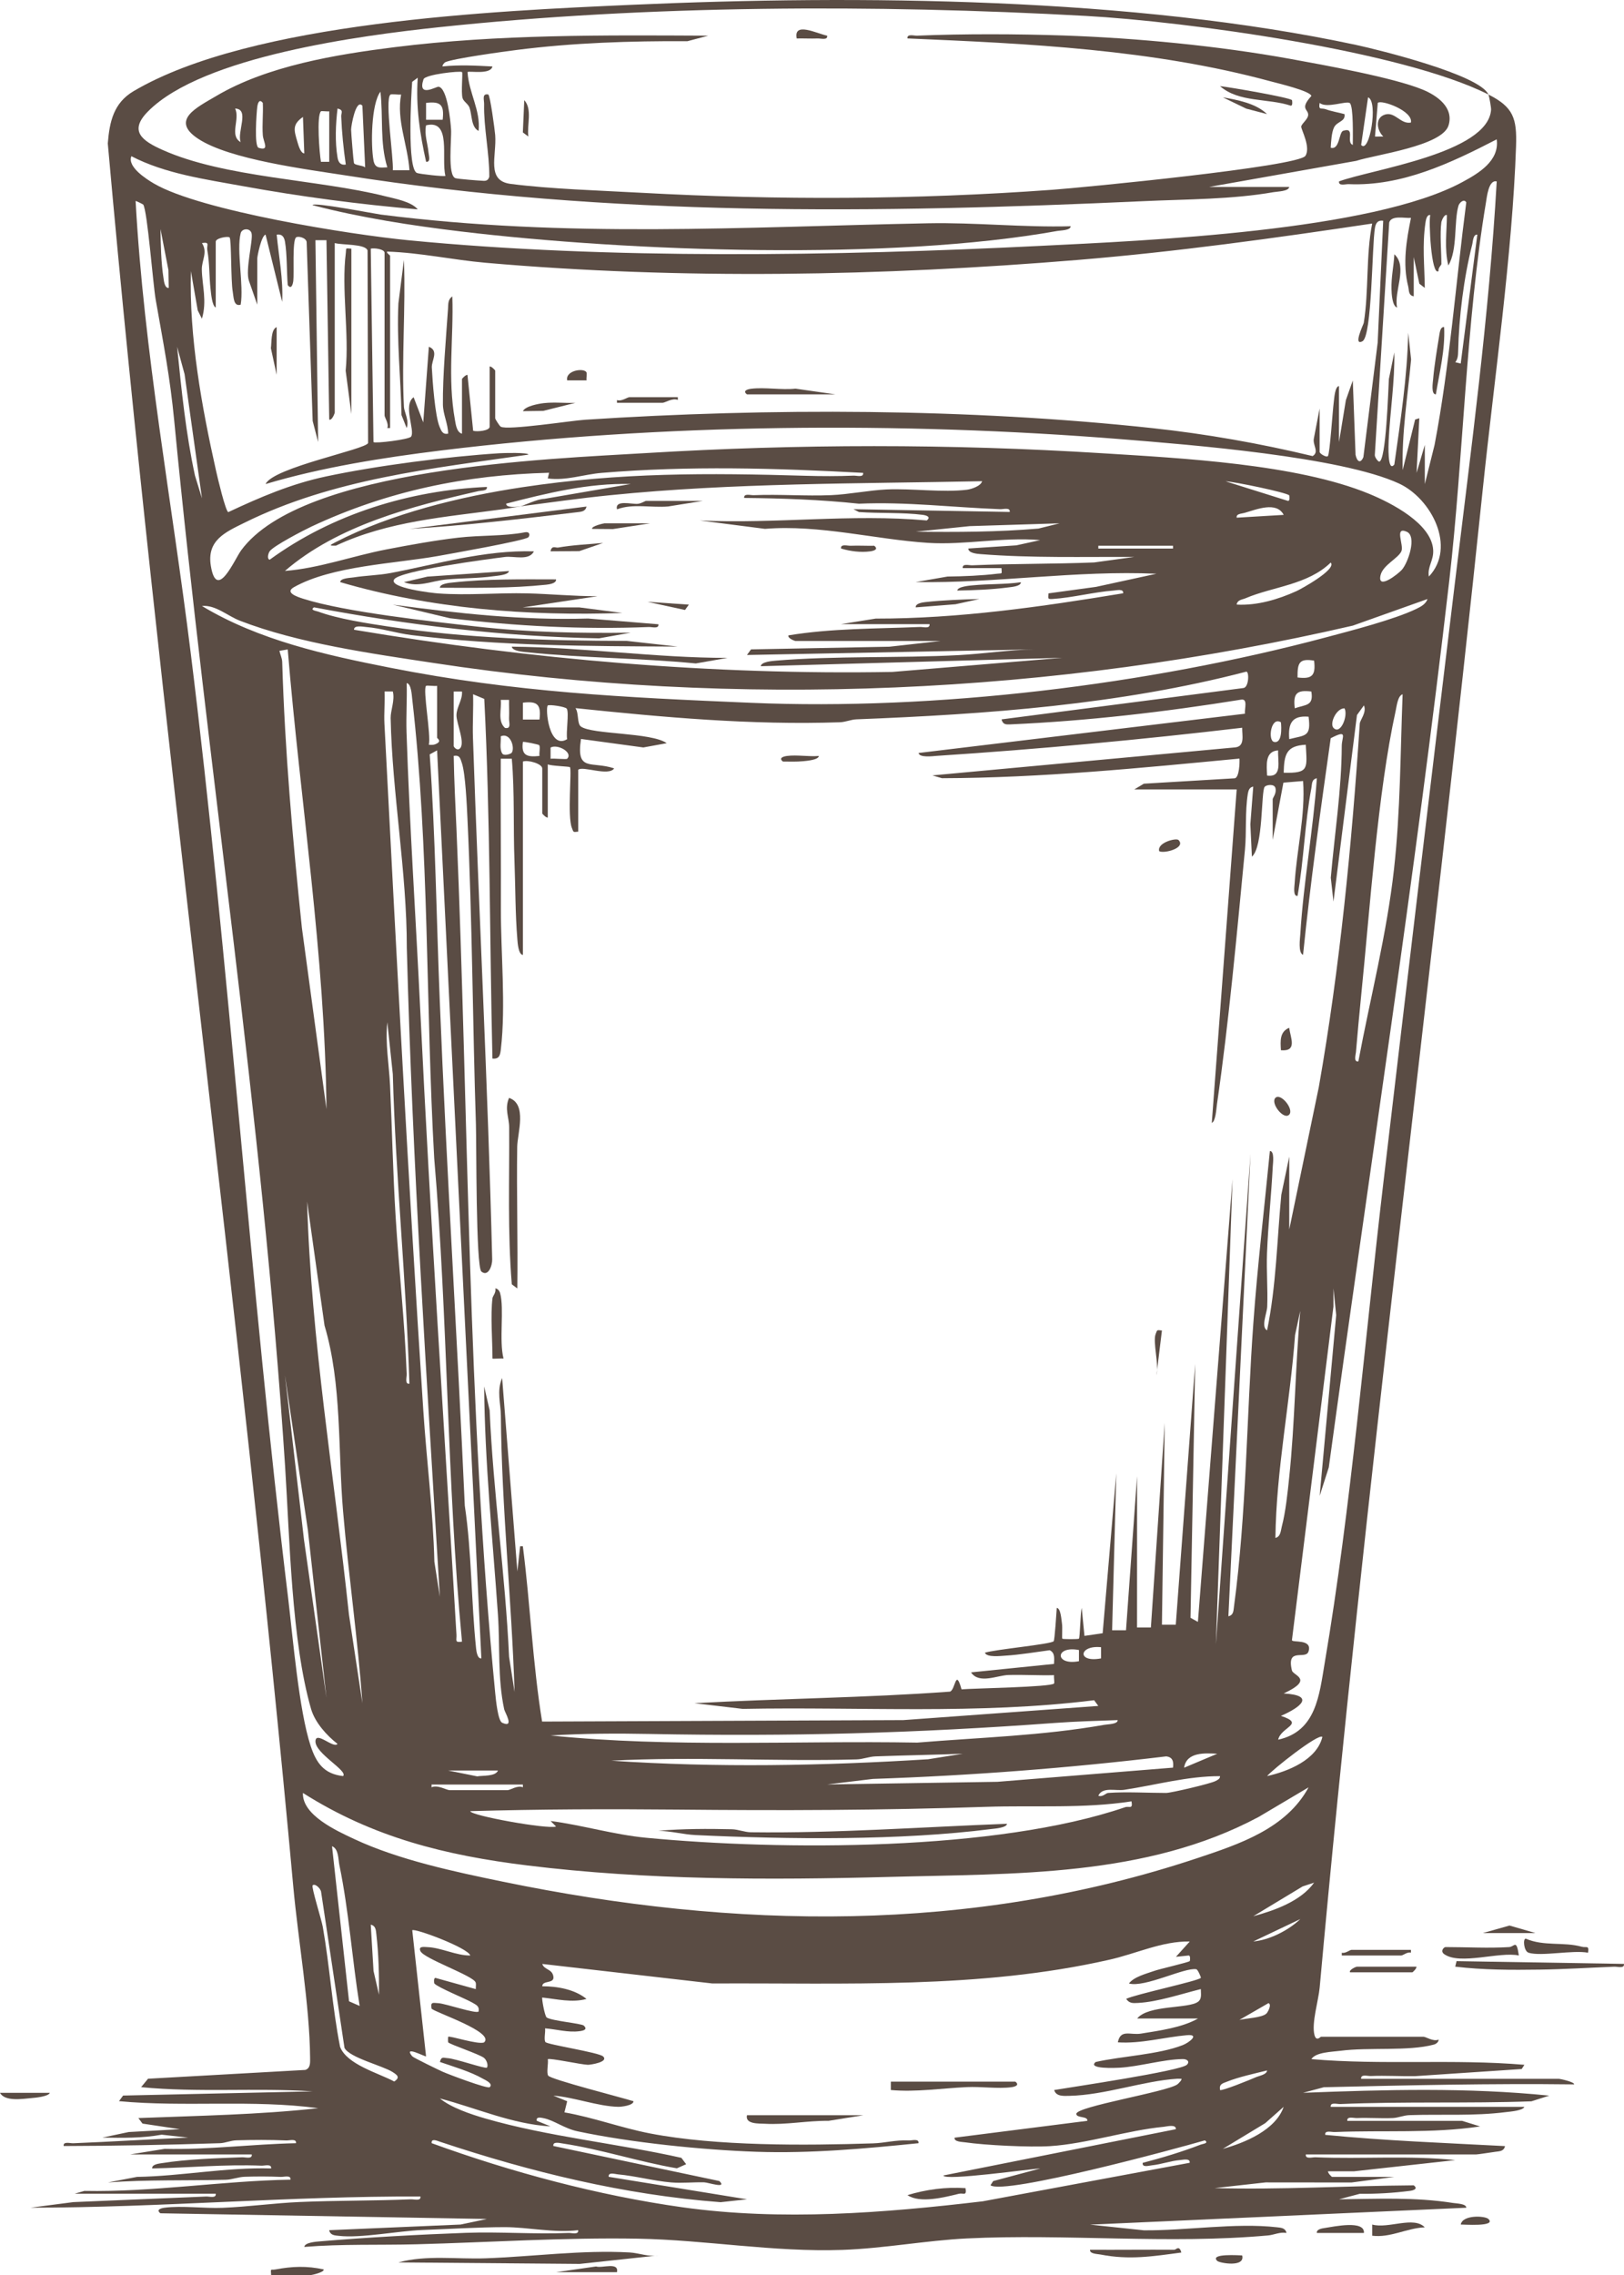 <svg width="40" height="56" viewBox="0 0 40 56" fill="none" xmlns="http://www.w3.org/2000/svg">
<g clip-path="url(#clip0_972_101405)">
<path d="M36.66 2.326C34.523 1.249 29.207 0.528 26.748 0.392C21.568 0.106 15.96 0.122 10.8 0.671C8.923 0.871 4.997 1.379 3.646 2.742C3.162 3.23 3.509 3.469 4.003 3.69C5.541 4.378 7.824 4.413 9.486 4.83C9.731 4.891 10.133 4.963 10.289 5.154C8.85 5.03 7.406 4.841 5.983 4.582C5.065 4.414 4.068 4.278 3.236 3.845C3.131 4.103 3.591 4.401 3.795 4.52C4.946 5.191 8.644 5.776 10.052 5.913C14.988 6.393 20.621 6.301 25.591 6.054C28.239 5.923 33.798 5.689 36.026 4.478C36.423 4.263 36.936 3.958 36.865 3.43C35.732 4.014 34.53 4.589 33.218 4.533C33.136 4.53 32.965 4.586 32.981 4.465C33.774 4.171 36.652 3.774 36.726 2.701C36.729 2.646 36.681 2.373 36.66 2.326C37.277 2.637 37.364 2.912 37.341 3.601C37.251 6.246 36.803 9.343 36.524 12.018C35.242 24.334 33.621 36.586 32.504 48.927C32.474 49.248 32.3 49.805 32.376 50.092C32.422 50.264 32.523 50.135 32.538 50.135H35.06C35.121 50.135 35.306 50.264 35.434 50.205C35.434 50.267 35.373 50.312 35.318 50.328C34.688 50.498 33.717 50.389 33.016 50.481C32.809 50.508 32.408 50.513 32.3 50.686C34.044 50.837 35.802 50.678 37.547 50.826L37.48 50.93L34.858 51.105C34.494 51.111 34.127 51.087 33.764 51.102C33.68 51.105 33.511 51.049 33.526 51.171H38.399C38.418 51.171 38.777 51.244 38.773 51.308C36.713 51.283 34.66 51.33 32.607 51.378L32.095 51.515C34.113 51.438 36.142 51.38 38.159 51.585L37.719 51.725C36.155 51.781 34.576 51.725 33.014 51.792C32.93 51.795 32.761 51.739 32.776 51.861H37.546C37.51 51.955 37.194 51.978 37.095 51.99C36.286 52.092 35.52 52.038 34.715 52.065C34.57 52.07 34.441 52.13 34.309 52.136C34.014 52.15 33.717 52.124 33.423 52.137C33.339 52.14 33.17 52.084 33.185 52.206H36.013L36.456 52.343C35.27 52.52 34.071 52.432 32.878 52.481C32.795 52.485 32.624 52.429 32.641 52.55C34.112 52.695 35.593 52.749 37.069 52.827C37.042 52.956 36.935 52.953 36.833 52.967C36.73 52.98 36.401 53.033 36.354 53.033H32.163C32.148 53.155 32.317 53.099 32.401 53.102C33.547 53.151 34.699 53.052 35.843 53.172L33.355 53.447L32.709 53.448C32.704 53.492 32.799 53.585 32.811 53.585H34.344L33.287 53.723L31.173 53.721L29.916 53.861C31.556 53.905 33.186 53.804 34.821 53.793C34.936 53.881 34.813 53.919 34.72 53.93C34.316 53.981 33.901 54.006 33.493 54.001L32.981 54.137C33.922 54.126 34.855 54.079 35.789 54.227C35.87 54.24 36.119 54.244 36.115 54.344L26.849 54.76L28.174 54.9C29.214 54.91 30.425 54.709 31.45 54.825C31.552 54.837 31.661 54.84 31.686 54.965C31.528 54.935 31.379 55.013 31.234 55.026C28.797 55.247 26.254 54.981 23.812 55.1C22.819 55.149 21.761 55.347 20.751 55.382C19.05 55.441 17.38 55.136 15.709 55.106C13.884 55.074 12.072 55.196 10.257 55.244C9.335 55.268 8.416 55.233 7.495 55.309C7.506 55.199 7.787 55.18 7.87 55.173C9.018 55.075 10.329 55.004 11.478 54.962C12.317 54.932 13.164 55 14.003 54.965C14.086 54.962 14.257 55.017 14.24 54.897C13.644 54.969 13.007 54.822 12.434 54.822C11.807 54.822 11.035 54.869 10.388 54.893C9.813 54.916 8.875 55.099 8.344 55.036C8.242 55.025 8.134 55.022 8.108 54.897L11.344 54.758L11.992 54.621L3.951 54.481C3.841 54.397 3.953 54.357 4.052 54.344C4.481 54.288 5.036 54.365 5.487 54.346C6.114 54.321 6.763 54.229 7.39 54.203C8.297 54.164 9.211 54.175 10.119 54.137C10.202 54.133 10.373 54.188 10.356 54.068C7.152 54.054 3.958 54.342 0.749 54.343L1.806 54.206L5.076 54.068C5.16 54.064 5.329 54.12 5.314 53.999H1.84L2.078 53.93C3.775 53.963 5.461 53.682 7.155 53.653C7.17 53.533 7 53.588 6.918 53.585C6.631 53.573 6.315 53.572 6.028 53.582C5.867 53.587 5.718 53.652 5.557 53.656C4.587 53.681 3.622 53.649 2.658 53.722L3.374 53.585C4.476 53.567 5.569 53.345 6.678 53.377C6.693 53.257 6.523 53.312 6.441 53.309C5.538 53.272 4.648 53.36 3.748 53.377C3.738 53.273 3.922 53.257 3.992 53.246C4.614 53.147 5.331 53.126 5.963 53.102C6.047 53.098 6.216 53.154 6.201 53.033H3.203L4.055 52.895C5.138 52.92 6.208 52.778 7.29 52.756C7.306 52.636 7.136 52.691 7.053 52.688C6.659 52.671 6.219 52.673 5.823 52.685C5.678 52.689 5.547 52.752 5.417 52.756C4.132 52.797 2.854 52.822 1.568 52.825C1.552 52.705 1.723 52.76 1.806 52.757C2.749 52.719 3.691 52.659 4.634 52.618L3.983 52.546C3.5 52.634 3.012 52.626 2.522 52.618L3.169 52.481L4.429 52.411L3.51 52.273L3.408 52.137C4.884 52.079 6.369 52.056 7.837 51.894C6.216 51.676 4.561 51.874 2.931 51.721L3.032 51.583L7.701 51.48C6.296 51.387 4.879 51.514 3.476 51.376L3.646 51.169L7.52 50.952C7.651 50.91 7.639 50.768 7.638 50.652C7.627 49.354 7.345 47.768 7.224 46.443C5.919 32.12 3.931 17.863 2.655 3.531C2.698 2.993 2.799 2.534 3.29 2.244C6.189 0.533 12.199 0.268 15.57 0.118C21.157 -0.13 27.924 -0.067 33.402 1.106C33.965 1.227 36.449 1.841 36.66 2.326ZM36.864 4.466C36.664 4.415 36.621 4.858 36.599 4.99C36.108 7.908 36.043 11.289 35.697 14.287C34.856 21.577 33.721 28.853 32.729 36.119L32.504 36.821L32.911 32.371L32.844 31.716L32.843 32.163L31.821 40.373C31.826 40.442 32.33 40.332 32.23 40.65C32.161 40.871 31.678 40.53 31.821 41.12C31.852 41.247 32.378 41.332 31.618 41.685C32.402 41.73 32.044 42.023 31.55 42.237C32.162 42.439 31.55 42.507 31.482 42.823C32.42 42.617 32.493 41.73 32.631 40.917C33.277 37.109 33.616 32.989 34.071 29.129C34.651 24.202 35.238 19.276 35.834 14.356C36.232 11.067 36.677 7.776 36.865 4.466L36.864 4.466ZM3.526 5.035C3.52 5.027 3.346 4.94 3.34 4.948C3.545 8.666 4.234 12.339 4.692 16.03C5.654 23.776 6.152 31.583 7.096 39.33C7.215 40.315 7.362 42.101 7.651 42.976C7.791 43.4 7.982 43.667 8.45 43.719C8.582 43.589 7.752 43.16 7.77 42.856C7.785 42.604 8.221 43.053 8.313 42.926C8.049 42.722 7.759 42.401 7.662 42.068C7.18 40.404 7.135 37.847 7.022 36.093C6.46 27.428 5.119 18.974 4.292 10.364C4.189 9.286 4.023 8.446 3.835 7.378C3.768 6.997 3.631 5.187 3.527 5.034L3.526 5.035ZM35.502 5.465C35.462 5.754 35.502 6.189 35.502 6.5C35.502 6.524 35.413 6.602 35.433 6.673C35.25 6.813 35.185 5.403 35.229 5.294C35.141 5.275 35.119 5.422 35.11 5.482C35.028 6.037 35.087 6.53 35.093 7.087L34.959 6.983L34.821 6.328V7.294C34.683 7.268 34.709 7.148 34.685 7.052C34.543 6.495 34.641 5.914 34.753 5.363C34.596 5.376 34.277 5.292 34.217 5.475L33.863 11.191C33.851 11.248 33.942 11.363 33.969 11.363C34.141 11.363 34.194 9.576 34.209 9.329L34.343 8.674C34.356 9.398 34.238 10.123 34.204 10.844C34.201 10.915 34.167 11.652 34.343 11.434C34.494 10.359 34.662 9.28 34.685 8.191L34.756 8.849C34.672 9.755 34.523 10.659 34.549 11.571L34.855 10.328L34.958 10.295L34.891 11.64L35.094 10.951V11.916L35.334 10.952C35.71 8.979 35.855 6.972 36.115 4.982C36.059 4.881 35.946 4.989 35.923 5.064C35.807 5.454 35.905 6.149 35.673 6.535C35.573 6.122 35.635 5.713 35.638 5.294C35.569 5.269 35.507 5.438 35.502 5.466L35.502 5.465ZM9.608 6.293V10.536H9.54C9.583 10.428 9.472 10.277 9.472 10.226V6.224C9.472 6.134 9.22 6.098 9.132 6.121L9.199 10.882C9.239 10.922 10.075 10.819 10.125 10.748C10.231 10.6 9.916 9.974 10.188 9.778L10.425 10.398L10.563 8.536C10.817 8.635 10.627 8.873 10.636 9.047C10.653 9.377 10.714 10.237 10.828 10.508C10.872 10.613 10.904 10.7 11.038 10.675C11.035 10.431 10.913 10.201 10.909 9.958C10.901 9.274 10.986 8.313 11.035 7.602C11.043 7.484 11.028 7.374 11.141 7.296C11.176 8.317 11.019 9.303 11.205 10.335C11.226 10.45 11.246 10.639 11.379 10.676V9.331C11.379 9.319 11.471 9.222 11.514 9.227L11.654 10.604C11.751 10.633 12.06 10.604 12.06 10.504V9.02C12.105 9.015 12.197 9.112 12.197 9.124V10.297C12.197 10.316 12.302 10.484 12.333 10.503C12.492 10.6 14.077 10.353 14.412 10.332C18.943 10.037 23.861 10.051 28.38 10.538C29.707 10.681 31.034 10.915 32.331 11.227C32.504 11.12 32.321 10.955 32.363 10.783L32.503 10.055V11.124C32.503 11.166 32.669 11.268 32.707 11.227C32.754 11.178 32.825 10.08 32.852 9.891C32.864 9.803 32.879 9.514 32.98 9.503V10.883L33.15 9.848L33.32 9.366L33.388 11.195C33.422 11.363 33.511 11.421 33.581 11.251L33.933 8.434L34.069 5.434C33.937 5.414 33.888 5.487 33.866 5.607C33.79 6.034 33.798 8.272 33.558 8.4C33.318 8.528 33.584 7.983 33.59 7.949C33.717 7.167 33.641 6.289 33.797 5.503C31.39 5.863 28.968 6.199 26.539 6.399C21.715 6.796 16.783 6.89 11.958 6.468C11.151 6.397 10.347 6.219 9.538 6.193C9.504 6.218 9.604 6.277 9.607 6.296L9.608 6.293ZM4.156 7.087L4.148 6.647L3.953 5.638C3.958 6.019 3.968 6.466 4.026 6.84C4.037 6.911 4.054 7.098 4.156 7.087ZM5.928 5.741C5.82 6.159 6.009 7.028 5.928 7.5C5.746 7.555 5.755 7.3 5.733 7.182C5.684 6.92 5.703 5.891 5.655 5.845C5.615 5.807 5.314 5.861 5.314 5.948V7.569C5.222 7.534 5.197 7.209 5.186 7.113C5.151 6.797 5.164 6.482 5.106 6.157C5.085 6.034 5.181 5.95 4.974 5.983C5.123 6.212 4.967 6.406 4.971 6.635C4.977 7.019 5.104 7.416 4.973 7.845L4.87 7.64L4.702 6.673C4.657 8.305 4.967 10.005 5.323 11.596C5.359 11.756 5.557 12.592 5.623 12.606C6.413 12.236 7.168 11.912 8.026 11.729C9.279 11.462 11.02 11.238 12.3 11.157C12.394 11.151 13.015 11.133 13.015 11.191C10.637 11.532 8.201 11.788 6.018 12.869C5.543 13.103 5.088 13.302 5.194 13.934C5.34 14.809 5.775 13.772 5.939 13.548C7.439 11.502 13.531 11.297 15.908 11.153C19.67 10.926 23.391 10.922 27.153 11.157C29.101 11.279 31.944 11.421 33.728 12.158C34.275 12.384 35.263 12.889 35.3 13.539C35.315 13.8 35.152 13.95 35.194 14.192C35.879 13.465 35.252 12.269 34.458 11.902C33.024 11.24 29.304 10.947 27.63 10.812C22.19 10.375 16.291 10.422 10.868 11.088C9.431 11.265 7.925 11.502 6.542 11.915C6.723 11.508 9.029 11.06 9.066 10.904L9.053 6.165C8.999 5.999 8.432 6.036 8.245 5.983V10.157C8.245 10.168 8.178 10.358 8.109 10.328L8.041 5.913H7.769L7.836 10.88L7.701 10.362L7.553 5.959C7.542 5.852 7.342 5.803 7.292 5.844C7.195 5.924 7.247 6.735 7.224 6.915C7.211 7.01 7.173 7.132 7.087 7.017C7.061 6.695 7.072 6.257 7.019 5.948C6.998 5.83 6.945 5.755 6.815 5.776C6.868 6.326 6.979 6.875 6.95 7.431L6.541 5.776C6.439 5.796 6.337 6.302 6.337 6.361V7.5L6.132 6.914C6.037 6.646 6.236 5.917 6.197 5.747C6.166 5.607 5.96 5.616 5.928 5.741L5.928 5.741ZM35.978 8.95L36.387 5.776C36.279 5.767 36.281 5.948 36.26 6.026C36.054 6.833 35.933 7.813 35.915 8.643C35.913 8.74 35.909 8.837 35.844 8.916L35.979 8.949L35.978 8.95ZM4.974 12.261L4.546 9.21L4.362 8.536C4.47 9.599 4.576 10.666 4.803 11.71L4.973 12.261H4.974ZM12.811 12.468C12.732 12.478 12.511 12.517 12.368 12.537C10.977 12.727 9.563 12.827 8.275 13.431C8.098 13.436 8.115 13.423 8.261 13.348C9.637 12.639 11.328 12.225 12.854 11.995C15.28 11.629 17.428 11.64 19.86 11.712C20.233 11.723 20.65 11.724 21.022 11.708C21.105 11.705 21.276 11.76 21.259 11.64C19.095 11.523 16.984 11.461 14.821 11.64C14.381 11.676 13.943 11.838 13.492 11.777L13.525 11.637C11.463 11.69 9.544 12.086 7.675 12.96C7.483 13.05 6.734 13.438 6.642 13.57C6.608 13.62 6.568 13.756 6.642 13.778C8.186 12.653 10.091 12.069 11.992 11.986C12.009 12.088 11.864 12.072 11.789 12.088C10.144 12.461 8.314 12.935 7.018 14.054C7.865 13.988 8.685 13.684 9.525 13.523C10.085 13.415 10.721 13.3 11.285 13.235C11.848 13.17 12.398 13.203 12.928 13.103C13.063 13.078 13.05 13.188 13.014 13.225C12.933 13.307 11.067 13.636 10.778 13.688C9.718 13.876 8.178 13.927 7.241 14.453C7.007 14.584 7.31 14.688 7.467 14.738C8.502 15.067 10.621 15.297 11.762 15.425C13.015 15.566 14.274 15.59 15.535 15.573L14.755 15.713C12.395 15.671 10.049 15.387 7.734 14.95C7.626 15.02 7.786 15.036 7.835 15.054C8.321 15.234 9.057 15.346 9.582 15.425C11.516 15.714 13.479 15.773 15.436 15.776L16.693 15.916C14.505 15.905 12.299 15.903 10.127 15.632C9.769 15.587 9.379 15.463 9.026 15.435C8.95 15.429 8.709 15.379 8.721 15.502C13.096 16.233 17.531 16.618 21.978 16.54L26.165 16.192L18.738 16.399C18.749 16.288 19.031 16.269 19.114 16.262C20.549 16.14 22.156 16.203 23.613 16.126C24.233 16.093 24.861 15.995 25.484 15.985L18.398 16.123L18.498 15.985L21.91 15.919L23.168 15.778H19.59C19.579 15.778 19.391 15.71 19.42 15.64C20.481 15.465 21.579 15.478 22.657 15.433C22.741 15.429 22.91 15.485 22.895 15.364H20.714L21.567 15.227C23.616 15.229 25.648 14.936 27.664 14.604C27.681 14.486 27.503 14.531 27.428 14.537C26.947 14.572 26.416 14.713 25.927 14.744C25.791 14.752 25.82 14.728 25.825 14.606L26.996 14.446L28.483 14.123C26.5 14.034 24.534 14.361 22.555 14.328L23.338 14.192C23.742 14.187 24.166 14.17 24.566 14.122C24.692 14.107 24.675 14.143 24.667 13.984H23.713C23.698 13.863 23.867 13.919 23.95 13.915C24.947 13.873 25.952 13.885 26.949 13.845L27.937 13.709C26.676 13.703 25.413 13.739 24.155 13.64C24.076 13.634 23.85 13.618 23.85 13.502L25.033 13.424L25.621 13.295C24.705 13.215 23.768 13.42 22.861 13.363C21.565 13.28 20.186 12.909 18.841 13.018L17.239 12.812C19.105 12.9 20.971 12.644 22.826 12.811C22.939 12.724 22.819 12.685 22.725 12.673C22.25 12.611 21.645 12.64 21.156 12.604L21.021 12.534L24.87 12.602C24.887 12.482 24.716 12.537 24.633 12.534C23.47 12.49 22.32 12.348 21.155 12.399C20.218 12.299 19.27 12.266 18.33 12.257C18.314 12.137 18.485 12.193 18.567 12.189C19.201 12.163 19.841 12.215 20.475 12.188C20.9 12.17 21.411 12.068 21.836 12.048C22.458 12.02 23.227 12.128 23.818 12.055C23.922 12.041 24.159 11.967 24.19 11.845C21.134 11.908 18.067 11.883 15.025 12.19C14.296 12.263 13.54 12.37 12.81 12.465C12.918 12.445 13.224 12.281 13.41 12.279L15.535 11.914C14.492 11.887 13.472 12.14 12.469 12.397C12.453 12.511 12.756 12.475 12.809 12.465L12.811 12.468ZM31.754 12.193C31.687 12.123 30.4 11.855 30.188 11.848L31.721 12.329C31.779 12.339 31.759 12.198 31.754 12.193ZM31.618 12.674C31.442 12.335 30.952 12.539 30.65 12.626C30.58 12.647 30.444 12.643 30.46 12.743L31.618 12.674ZM26.098 12.882L23.884 12.951L22.555 13.088C23.565 13.1 24.572 13.097 25.578 13.011L26.098 12.882ZM34.524 14.031C34.685 13.852 34.904 13.2 34.649 13.089C34.333 12.952 34.584 13.414 34.517 13.569C34.44 13.744 34.062 13.908 34.004 14.159C33.916 14.541 34.442 14.123 34.524 14.03V14.031ZM28.892 13.434H27.052V13.503H28.892V13.434ZM30.459 14.882C30.958 14.911 31.483 14.755 31.936 14.549C32.037 14.503 32.933 14.014 32.776 13.848C32.207 14.399 31.358 14.437 30.679 14.726C30.595 14.762 30.478 14.763 30.459 14.882ZM35.161 14.745L33.321 15.4C25.98 17.095 18.14 17.457 10.676 16.319C9.137 16.085 7.357 15.838 5.911 15.28C5.605 15.162 5.305 14.883 4.974 14.917C6.377 15.761 8.015 16.122 9.607 16.436C12.692 17.045 15.387 17.168 18.498 17.3C23.042 17.492 28.258 16.861 32.655 15.69C33.267 15.527 34.348 15.249 34.889 14.986C34.998 14.933 35.12 14.868 35.161 14.744V14.745ZM7.087 15.986L6.882 16.021C6.903 16.112 6.948 16.201 6.951 16.296C7.016 18.486 7.209 20.666 7.436 22.842L8.041 27.3C8.006 23.505 7.397 19.757 7.087 15.986H7.087ZM32.367 16.262C31.997 16.201 31.956 16.318 31.959 16.676C32.318 16.721 32.41 16.63 32.367 16.262ZM14.242 18.953V20.471C14.105 20.488 14.129 20.484 14.088 20.385C13.968 20.101 14.09 18.936 14.037 18.884C14.017 18.865 13.582 18.856 13.492 18.815V20.125C13.448 20.131 13.356 20.034 13.356 20.022V18.918C13.356 18.797 12.999 18.699 12.879 18.746V23.506C12.768 23.496 12.75 23.21 12.743 23.126C12.691 22.504 12.695 21.823 12.672 21.198C12.639 20.359 12.678 19.514 12.606 18.676H12.334C12.328 19.906 12.341 21.139 12.337 22.37C12.334 23.439 12.461 24.765 12.337 25.82C12.321 25.959 12.306 26.077 12.129 26.057C12.058 23.108 12.077 20.149 11.928 17.204L11.652 17.089C11.663 17.445 11.637 17.805 11.649 18.161C11.794 22.432 12.017 26.719 12.123 30.999C12.127 31.156 12.024 31.439 11.857 31.3C11.719 31.185 11.737 28.114 11.722 27.676C11.641 25.183 11.633 22.66 11.514 20.159C11.499 19.837 11.464 19.044 11.376 18.782C11.337 18.67 11.326 18.581 11.175 18.606C11.185 19.216 11.217 19.824 11.244 20.433C11.546 27.5 11.509 34.62 12.198 41.682C12.213 41.838 12.265 42.36 12.368 42.406C12.682 42.548 12.436 42.154 12.419 42.078C12.253 41.307 12.318 40.524 12.265 39.751C12.135 37.879 11.94 36.005 11.925 34.128L12.06 34.715C12.148 36.741 12.446 38.756 12.539 40.784L12.674 41.647C12.603 39.377 12.355 37.115 12.337 34.849C12.335 34.555 12.229 34.24 12.368 33.92L12.743 38.681L12.811 38.061H12.878C13.061 39.492 13.12 40.949 13.352 42.377L22.251 42.341L27.052 41.992L26.949 41.852C24.081 42.209 21.18 42.009 18.293 42.065L17.104 41.925C19.2 41.809 21.305 41.794 23.399 41.64C23.536 41.592 23.534 41.047 23.683 41.584C23.97 41.559 25.89 41.529 25.962 41.44C25.978 41.42 25.953 41.291 25.962 41.235C25.588 41.245 25.209 41.22 24.834 41.231C24.562 41.24 24.112 41.461 23.917 41.166L25.961 40.958C25.965 40.824 25.99 40.684 25.854 40.621C25.511 40.666 25.112 40.734 24.771 40.754C24.662 40.76 24.305 40.806 24.258 40.683C24.48 40.604 25.895 40.474 25.953 40.399C25.978 40.366 26.021 39.697 26.029 39.578C26.13 39.592 26.142 39.875 26.157 39.966C26.172 40.057 26.152 40.324 26.165 40.337C26.179 40.352 26.56 40.352 26.575 40.337C26.601 40.31 26.61 39.697 26.643 39.578L26.711 40.268L27.159 40.203L27.495 36.267L27.392 40.13H27.734L28.007 36.336L28.006 40.061H28.347L28.688 35.025L28.619 39.992H28.96L29.438 33.576L29.323 39.823L29.505 39.923L30.358 29.023L29.948 40.475L30.801 28.402L30.256 39.785C30.384 39.757 30.38 39.649 30.394 39.545C30.703 37.244 30.703 34.887 30.87 32.576C30.972 31.162 31.14 29.742 31.278 28.333C31.396 28.333 31.353 28.635 31.349 28.715C31.313 29.421 31.234 30.143 31.207 30.848C31.19 31.285 31.229 31.727 31.212 32.164C31.206 32.324 31.051 32.666 31.209 32.747C31.435 31.65 31.453 30.525 31.559 29.411L31.755 28.471V30.264L32.483 26.759C33.004 23.797 33.294 20.8 33.492 17.812C33.498 17.722 33.669 17.535 33.594 17.364L33.423 17.601L32.844 22.193L32.778 21.607C32.871 20.53 33.044 19.447 33.048 18.362C33.049 18.138 33.212 17.945 32.776 18.172C32.525 19.945 32.276 21.721 32.095 23.503C31.969 23.456 32.021 23.1 32.028 22.986C32.104 21.727 32.346 20.422 32.435 19.157C32.3 19.185 32.32 19.299 32.3 19.399C32.138 20.247 32.113 21.195 31.959 22.054C31.841 22.067 31.884 21.816 31.888 21.741C31.94 20.905 32.155 20.07 32.096 19.225L31.611 19.265L31.347 20.674V19.674C31.347 19.635 31.447 19.534 31.415 19.399C31.388 19.286 31.187 19.317 31.148 19.37C31.059 19.491 31.118 20.846 30.835 21.087L30.797 20.291L30.868 19.363C30.776 19.376 30.749 19.456 30.735 19.538C30.663 19.977 30.705 20.484 30.664 20.915C30.467 22.955 30.268 25.167 29.974 27.184C29.958 27.293 29.944 27.6 29.847 27.641L30.46 19.432H27.939L28.174 19.291L30.414 19.158C30.523 19.134 30.537 18.774 30.528 18.673C28.091 18.904 25.65 19.149 23.202 19.156L22.965 19.087L30.427 18.397C30.669 18.369 30.591 18.099 30.596 17.914C28.098 18.208 25.582 18.442 23.07 18.606C22.979 18.613 22.644 18.657 22.625 18.535L30.665 17.568C30.645 17.456 30.748 17.187 30.564 17.223C28.688 17.525 26.787 17.747 24.886 17.831C24.776 17.836 24.7 17.836 24.669 17.708L30.619 16.937C30.763 16.931 30.771 16.531 30.698 16.533C27.573 17.346 24.314 17.581 21.091 17.707C20.96 17.712 20.829 17.774 20.684 17.779C18.497 17.852 16.342 17.657 14.174 17.431C14.259 17.548 14.21 17.81 14.307 17.883C14.578 18.084 16.042 18.024 16.422 18.294L15.846 18.399L14.31 18.19C14.186 19.016 14.564 18.726 15.127 18.914C14.991 19.118 14.345 18.844 14.242 18.949V18.953ZM11.379 40.408C11.004 36.454 11.035 32.469 10.695 28.511C10.484 24.8 10.577 20.886 10.152 17.195C10.142 17.107 10.128 16.828 10.017 16.815C10.028 17.217 10 17.623 10.013 18.026C10.088 20.317 10.244 22.631 10.354 24.924C10.599 30.028 10.941 35.133 11.243 40.239C11.251 40.377 11.19 40.437 11.379 40.41V40.408ZM10.766 16.883C10.7 16.894 10.511 16.866 10.494 16.883C10.407 16.966 10.623 18.112 10.562 18.332C10.641 18.339 10.693 18.34 10.767 18.298C10.877 18.235 10.766 18.174 10.766 18.16V16.884V16.883ZM9.676 17.021H9.472C9.484 17.285 9.455 17.554 9.469 17.818C9.761 23.45 10.058 29.093 10.426 34.717C10.507 35.957 10.668 37.197 10.699 38.442L10.834 39.305C10.514 33.981 10.158 28.655 10.02 23.331C10.023 21.473 9.658 19.516 9.622 17.676C9.618 17.491 9.731 17.237 9.675 17.02L9.676 17.021ZM11.175 17.021V18.366C11.175 18.384 11.247 18.477 11.312 18.436C11.483 18.328 11.241 17.81 11.243 17.606C11.245 17.402 11.395 17.231 11.379 17.022H11.175L11.175 17.021ZM32.299 17.022C31.936 16.977 31.847 17.071 31.891 17.435C32.155 17.34 32.361 17.385 32.299 17.022ZM33.457 26.128C33.753 24.552 34.157 22.993 34.335 21.394C34.494 19.968 34.491 18.524 34.547 17.091C34.427 17.121 34.399 17.394 34.375 17.502C33.933 19.509 33.74 22.399 33.526 24.508C33.479 24.968 33.438 25.435 33.398 25.896C33.391 25.973 33.335 26.143 33.457 26.128V26.128ZM12.538 17.228H12.334C12.359 17.451 12.249 17.747 12.437 17.918C12.603 17.951 12.533 17.784 12.538 17.678C12.545 17.529 12.535 17.377 12.538 17.228ZM13.288 17.711C13.331 17.343 13.239 17.253 12.879 17.297V17.712H13.288V17.711ZM13.96 17.445C13.927 17.393 13.521 17.336 13.492 17.366C13.427 17.431 13.519 18.468 13.969 18.195C13.936 18.031 14.021 17.545 13.96 17.445V17.445ZM32.845 17.918C33.021 18.1 33.21 17.608 33.116 17.436C32.912 17.432 32.742 17.812 32.845 17.918ZM32.231 17.642C31.822 17.607 31.723 17.806 31.755 18.194C32.158 18.092 32.296 18.141 32.231 17.642ZM31.55 17.78C31.301 17.625 31.222 18.23 31.381 18.263C31.585 18.306 31.563 17.904 31.55 17.78ZM12.601 18.533C12.69 18.416 12.577 18.021 12.334 18.125C12.343 18.257 12.299 18.419 12.366 18.541C12.412 18.626 12.588 18.55 12.601 18.533ZM13.279 18.341C13.266 18.325 12.895 18.247 12.879 18.264C12.832 18.603 12.985 18.64 13.288 18.608C13.275 18.533 13.314 18.384 13.279 18.341ZM32.162 18.332C31.68 18.356 31.629 18.574 31.618 19.021C32.252 19.038 32.191 18.912 32.162 18.332ZM13.969 18.677C14.122 18.524 13.735 18.306 13.561 18.401V18.677C13.645 18.664 13.948 18.698 13.969 18.677ZM10.766 18.471L10.584 18.57C10.725 20.592 10.75 22.622 10.832 24.647C10.998 28.784 11.263 32.92 11.448 37.062C11.621 38.224 11.604 39.409 11.726 40.575C11.733 40.642 11.757 40.835 11.856 40.822L10.766 18.471ZM31.481 18.471C31.15 18.491 31.199 18.842 31.209 19.091C31.591 19.145 31.468 18.743 31.481 18.471ZM10.084 34.061C10.006 31.518 9.746 28.981 9.675 26.439L9.54 25.163C9.485 25.683 9.583 26.208 9.607 26.715C9.658 27.794 9.678 28.879 9.745 29.956C9.825 31.244 9.968 32.529 10.017 33.821C10.02 33.905 9.966 34.078 10.084 34.061ZM8.926 41.926C8.815 40.352 8.584 38.777 8.45 37.2C8.321 35.681 8.424 34.073 7.993 32.627L7.564 29.578C7.661 32.989 8.236 36.357 8.595 39.743L8.926 41.926ZM31.414 37.856C31.546 37.825 31.545 37.676 31.573 37.569C31.663 37.233 31.717 36.728 31.753 36.372C31.896 35.013 31.903 33.628 32.026 32.268L31.898 32.862C31.776 34.531 31.434 36.184 31.414 37.856ZM8.04 41.788L7.583 37.663L7.019 33.855L7.487 37.899L8.04 41.789V41.788ZM27.12 40.547C26.573 40.49 26.518 40.936 27.12 40.822V40.547ZM26.575 40.616C25.978 40.502 25.978 41.006 26.575 40.891V40.616ZM27.529 42.341C27.021 42.359 26.503 42.373 25.997 42.41C22.506 42.666 19.486 42.748 15.983 42.682C15.178 42.666 14.361 42.671 13.559 42.719C16.555 43.024 19.581 42.842 22.592 42.895C24.133 42.768 25.677 42.726 27.201 42.457C27.287 42.441 27.532 42.444 27.529 42.341ZM32.571 42.755C32.476 42.658 31.331 43.567 31.209 43.719C31.723 43.604 32.433 43.321 32.571 42.755ZM23.713 43.169C22.997 43.196 22.28 43.208 21.563 43.234C21.402 43.24 21.253 43.305 21.092 43.309C19.083 43.364 17.064 43.233 15.058 43.34C17.651 43.516 20.265 43.466 22.86 43.305L23.713 43.169ZM29.982 43.169C29.685 43.154 29.224 43.119 29.165 43.513L29.982 43.169ZM28.892 43.512C28.911 43.363 28.885 43.25 28.722 43.234C26.327 43.522 23.91 43.707 21.499 43.789L20.374 43.925L24.568 43.86L28.892 43.511V43.512ZM12.265 43.582H11.039L11.754 43.726C11.885 43.701 12.206 43.733 12.265 43.582ZM27.291 44.134C27.743 44.101 28.26 44.134 28.722 44.134C28.844 44.134 29.813 43.906 29.934 43.843C29.986 43.816 30.052 43.79 30.05 43.721C29.253 43.718 28.475 43.938 27.691 44.057C27.477 44.089 27.156 43.976 27.052 44.202C27.154 44.244 27.242 44.137 27.291 44.134ZM12.879 43.927H10.63V43.995C10.777 43.926 10.999 44.065 11.073 44.065H12.504C12.564 44.065 12.751 43.937 12.879 43.995V43.927ZM32.231 43.996L31.006 44.722C28.225 46.209 24.977 46.118 21.905 46.201C18.95 46.28 15.934 46.281 12.99 45.919C10.976 45.671 9.194 45.233 7.461 44.134C7.44 44.677 8.277 45.06 8.725 45.269C9.823 45.783 11.203 46.075 12.389 46.319C18.107 47.497 23.906 47.596 29.49 45.739C30.517 45.396 31.68 45.015 32.231 43.996V43.996ZM27.869 44.341C26.684 44.524 25.482 44.436 24.29 44.476C21.682 44.563 19.266 44.569 16.664 44.544C14.972 44.528 13.273 44.534 11.583 44.582C11.581 44.691 13.491 45.034 13.696 44.961L13.561 44.824C14.343 44.926 15.114 45.16 15.912 45.237C19.259 45.556 24.536 45.569 27.71 44.486C27.816 44.45 27.905 44.547 27.87 44.342L27.869 44.341ZM8.858 49.376C8.672 48.229 8.596 47.055 8.36 45.915C8.328 45.763 8.345 45.513 8.178 45.445L8.597 49.263L8.858 49.377L8.858 49.376ZM32.367 46.342L32.085 46.435L30.869 47.169C31.39 47.028 32.042 46.798 32.367 46.342ZM7.7 46.411C7.665 46.45 7.919 47.254 7.951 47.433C8.122 48.41 8.184 49.409 8.376 50.383C8.543 50.822 9.333 51.032 9.711 51.238C9.859 51.136 9.792 51.082 9.67 51.004C9.427 50.848 8.61 50.652 8.485 50.41L7.91 46.577C7.904 46.488 7.754 46.349 7.7 46.41V46.411ZM32.027 47.239L30.869 47.79C31.265 47.755 31.736 47.518 32.027 47.239ZM9.335 49.101C9.338 48.61 9.327 48.103 9.27 47.616C9.258 47.512 9.256 47.403 9.132 47.377L9.2 48.515L9.335 49.101ZM11.584 48.135C11.519 47.942 10.207 47.456 10.154 47.514L10.494 50.618C10.478 50.636 9.917 50.333 10.154 50.617C10.181 50.65 10.8 50.951 10.904 50.997C11.049 51.062 12.009 51.424 12.061 51.377C12.16 51.289 11.943 51.196 11.893 51.168C11.594 50.995 11.165 50.87 10.835 50.756C10.871 50.61 10.928 50.657 11.023 50.662C11.218 50.672 11.959 50.933 11.992 50.895C12.03 50.851 11.994 50.715 11.922 50.656C11.814 50.568 11.082 50.324 11.039 50.273C11.033 50.267 11.033 50.144 11.039 50.137C11.068 50.101 11.78 50.339 11.924 50.274C12.194 50.024 10.742 49.547 10.63 49.445C10.604 49.278 10.646 49.298 10.799 49.309C10.979 49.321 11.719 49.576 11.788 49.515C11.814 49.38 11.726 49.35 11.632 49.294C11.476 49.203 10.778 48.919 10.698 48.824C10.691 48.815 10.674 48.679 10.73 48.688L11.719 48.963C11.716 48.91 11.732 48.842 11.714 48.796C11.649 48.63 10.446 48.215 10.357 48.03C10.294 47.899 10.45 47.926 10.526 47.929C10.866 47.941 11.235 48.139 11.583 48.135H11.584ZM29.301 47.791C28.628 47.778 27.988 48.09 27.326 48.239C24.12 48.967 20.817 48.806 17.547 48.824L13.356 48.343C13.408 48.495 13.599 48.461 13.63 48.651C13.662 48.842 13.358 48.735 13.356 48.893C13.722 48.892 14.156 48.967 14.446 49.205C14.085 49.303 13.716 49.207 13.356 49.17C13.339 49.187 13.416 49.626 13.465 49.661C13.586 49.745 14.322 49.807 14.379 49.861C14.481 49.958 14.371 49.985 14.278 49.998C13.987 50.037 13.709 49.95 13.425 49.929C13.438 50.022 13.392 50.198 13.433 50.265C13.472 50.328 14.753 50.521 14.855 50.62C15.001 50.76 14.535 50.827 14.481 50.826C14.329 50.824 13.528 50.651 13.493 50.688C13.51 50.795 13.455 51.017 13.502 51.092C13.561 51.186 15.346 51.639 15.604 51.723C15.6 51.83 15.297 51.861 15.23 51.86C14.729 51.85 14.137 51.622 13.63 51.585L13.97 51.723L13.902 51.997C14.615 52.121 15.303 52.379 16.013 52.516C17.653 52.831 19.814 52.813 21.502 52.76C21.797 52.751 22.05 52.673 22.386 52.688C22.469 52.691 22.639 52.635 22.623 52.756C21.301 52.89 19.966 53.012 18.634 52.967C17.288 52.92 15.542 52.742 14.225 52.463C13.897 52.393 13.645 52.19 13.386 52.139C13.318 52.126 13.2 52.097 13.22 52.204L13.56 52.342C12.618 52.287 11.739 51.892 10.835 51.654C11.115 51.883 11.598 52.044 11.949 52.146C13.488 52.593 15.214 52.763 16.783 53.116L16.9 53.273L16.672 53.374C15.732 53.214 14.802 52.904 13.86 52.763C13.788 52.753 13.612 52.705 13.629 52.824L17.718 53.687C17.921 53.886 17.439 53.721 17.345 53.719C17.076 53.712 16.791 53.744 16.526 53.721C16.094 53.684 15.654 53.562 15.221 53.523C15.144 53.516 14.977 53.459 14.992 53.583L18.399 54.137L17.749 54.208C15.373 54.027 13.085 53.468 10.837 52.72C10.77 52.698 10.618 52.626 10.632 52.755C12.588 53.467 14.741 54.044 16.808 54.333C19.251 54.675 21.773 54.473 24.207 54.186L29.302 53.238C29.319 53.12 29.142 53.165 29.066 53.171C28.844 53.188 28.595 53.278 28.373 53.3C28.298 53.307 28.129 53.363 28.145 53.24C28.626 53.114 29.11 52.969 29.575 52.79C29.624 52.771 29.785 52.758 29.676 52.686C29.005 52.882 24.731 54.039 24.396 53.791L24.463 53.688L25.623 53.378C25.419 53.383 23.24 53.692 23.237 53.55L28.962 52.411C28.972 52.282 28.741 52.344 28.665 52.352C27.759 52.439 26.764 52.771 25.864 52.828C25.367 52.86 24.261 52.806 23.77 52.734C23.696 52.723 23.497 52.724 23.511 52.62L26.781 52.205C26.8 52.081 26.51 52.144 26.511 52.033C26.511 51.852 28.725 51.496 28.997 51.309C29.026 51.289 29.122 51.189 29.099 51.171C29.065 51.171 29.03 51.167 28.996 51.169C28.165 51.22 27.219 51.571 26.34 51.59C26.205 51.592 26.012 51.612 25.965 51.447C26.384 51.376 29.084 50.978 29.235 50.824C29.311 50.748 29.242 50.684 29.133 50.685C28.652 50.69 28.063 50.871 27.569 50.898C27.498 50.902 26.771 50.936 26.987 50.757C27.631 50.611 28.529 50.577 29.132 50.341C29.293 50.277 29.561 50.067 29.233 50.097C28.665 50.148 28.106 50.31 27.533 50.273C27.599 49.94 27.837 50.101 28.104 50.058C28.558 49.984 29.11 49.912 29.509 49.686H28.01C28.281 49.347 29.28 49.45 29.51 49.273C29.61 49.197 29.575 49.067 29.577 48.962C29.108 49.078 28.51 49.279 28.033 49.303C27.909 49.309 27.819 49.32 27.738 49.203C27.954 49.093 29.52 48.762 29.578 48.685C29.584 48.675 29.505 48.481 29.466 48.474C29.18 48.421 28.196 48.933 27.806 48.824C27.928 48.661 28.231 48.584 28.422 48.517C28.566 48.465 29.274 48.306 29.305 48.272C29.31 48.266 29.33 48.126 29.272 48.136L28.964 48.168L29.305 47.79L29.301 47.791ZM31.191 49.566C31.225 49.536 31.332 49.34 31.243 49.308L30.527 49.721C30.692 49.681 31.077 49.669 31.191 49.566ZM31.208 50.965C30.906 51.04 30.504 51.127 30.222 51.241C30.117 51.284 30.024 51.295 30.05 51.446C30.088 51.48 30.816 51.184 30.932 51.132C31.016 51.095 31.206 51.066 31.208 50.964V50.965ZM30.119 52.895C30.658 52.747 31.421 52.432 31.617 51.861L31.163 52.263L30.119 52.895Z" fill="#5A4C44"/>
<path d="M16.218 55.518L14.279 55.727L9.812 55.69C10.51 55.502 11.246 55.615 11.962 55.589C13.128 55.547 14.335 55.38 15.506 55.445C15.742 55.458 15.972 55.559 16.218 55.518Z" fill="#5A4C44"/>
<path d="M39.999 48.343C40.015 48.463 39.844 48.408 39.762 48.411C39.157 48.435 38.519 48.475 37.924 48.483C37.227 48.493 36.532 48.492 35.843 48.41L35.876 48.274L39.999 48.342V48.343Z" fill="#5A4C44"/>
<path d="M37.171 47.928C37.305 47.92 37.35 47.721 37.41 48.135C36.936 48.033 35.956 48.38 35.57 48.101C35.467 48.026 35.565 47.928 35.604 47.928C36.113 47.928 36.67 47.96 37.171 47.928Z" fill="#5A4C44"/>
<path d="M37.648 48.066C37.533 48.03 37.503 47.717 37.581 47.721C38.023 47.914 38.517 47.796 38.955 47.919C39.072 47.952 39.145 47.869 39.114 48.067C38.741 47.995 37.963 48.164 37.648 48.067V48.066Z" fill="#5A4C44"/>
<path d="M28.926 55.379C28.965 55.379 29.046 55.255 29.097 55.447C28.391 55.541 27.818 55.635 27.106 55.496C27.03 55.481 26.836 55.483 26.848 55.379C27.54 55.383 28.234 55.374 28.926 55.379Z" fill="#5A4C44"/>
<path d="M35.093 54.827C34.65 54.844 34.247 55.089 33.798 55.033V54.758C34.193 54.869 34.821 54.542 35.093 54.827Z" fill="#5A4C44"/>
<path d="M34.889 48.411C34.894 48.456 34.798 48.549 34.786 48.549H33.253C33.214 48.496 33.391 48.411 33.424 48.411H34.889Z" fill="#5A4C44"/>
<path d="M34.752 47.997V48.066C34.667 48.039 34.555 48.135 34.514 48.135H33.049V48.067C33.134 48.093 33.246 47.997 33.287 47.997H34.752Z" fill="#5A4C44"/>
<path d="M6.678 56C6.664 55.819 6.668 55.885 6.781 55.864C7.196 55.786 7.558 55.772 7.973 55.863C7.992 55.932 7.683 56 7.667 56H6.679H6.678Z" fill="#5A4C44"/>
<path d="M33.594 54.965H32.436C32.418 54.875 32.562 54.853 32.622 54.844C32.856 54.809 33.619 54.642 33.594 54.965Z" fill="#5A4C44"/>
<path d="M13.697 55.931L14.681 55.79C14.829 55.839 15.25 55.669 15.196 55.931H13.697Z" fill="#5A4C44"/>
<path d="M36.524 47.583L37.18 47.398L37.819 47.583H36.524Z" fill="#5A4C44"/>
<path d="M1.227 51.516C1.196 51.607 0.863 51.638 0.775 51.645C0.563 51.663 0.119 51.738 0 51.516H1.227Z" fill="#5A4C44"/>
<path d="M36.66 54.621C36.872 54.822 36.019 54.753 35.979 54.758C36.02 54.514 36.575 54.54 36.66 54.621Z" fill="#5A4C44"/>
<path d="M30.595 55.518C30.676 55.823 30.034 55.705 29.982 55.654C29.779 55.46 30.549 55.519 30.595 55.518Z" fill="#5A4C44"/>
<path d="M12.742 31.716L12.606 31.614C12.5 30.328 12.549 29.038 12.541 27.747C12.54 27.505 12.422 27.296 12.538 27.025C12.991 27.178 12.745 27.89 12.739 28.23C12.722 29.391 12.758 30.555 12.742 31.716V31.716Z" fill="#5A4C44"/>
<path d="M12.129 31.957C12.136 31.903 12.227 31.811 12.198 31.716C12.259 31.716 12.304 31.778 12.319 31.834C12.424 32.217 12.288 32.996 12.402 33.441C12.354 33.432 12.13 33.454 12.13 33.441C12.13 32.993 12.078 32.378 12.13 31.957H12.129Z" fill="#5A4C44"/>
<path d="M31.55 25.852C31.536 25.63 31.516 25.396 31.753 25.3C31.789 25.556 31.958 25.887 31.55 25.852Z" fill="#5A4C44"/>
<path d="M28.619 32.751L28.484 33.855C28.552 33.598 28.389 33.028 28.464 32.839C28.505 32.737 28.484 32.733 28.619 32.751Z" fill="#5A4C44"/>
<path d="M31.753 27.438C31.621 27.578 31.287 27.158 31.413 27.025C31.54 26.892 31.88 27.305 31.753 27.438Z" fill="#5A4C44"/>
<path d="M20.169 18.608C20.163 18.705 19.861 18.73 19.786 18.737C19.619 18.753 19.451 18.748 19.284 18.746C19.174 18.661 19.286 18.621 19.385 18.608C19.628 18.576 19.92 18.63 20.169 18.608Z" fill="#5A4C44"/>
<path d="M29.028 20.678C29.217 20.872 28.68 21.017 28.552 20.953C28.491 20.742 28.97 20.619 29.028 20.678Z" fill="#5A4C44"/>
<path d="M31.754 4.603C31.739 4.711 31.463 4.713 31.368 4.73C30.334 4.911 29.225 4.903 28.179 4.951C21.617 5.252 15.005 5.34 8.495 4.315C7.543 4.166 5.658 3.927 4.884 3.418C4.18 2.957 4.854 2.643 5.321 2.366C6.578 1.62 8.282 1.341 9.719 1.161C12.282 0.841 14.862 0.866 17.444 0.878L16.933 1.014C15.527 1.007 14.11 1.052 12.717 1.231C12.415 1.269 11.158 1.441 10.969 1.531C10.938 1.545 10.883 1.621 10.903 1.635C11.32 1.592 11.711 1.614 12.129 1.636C12.084 1.847 11.558 1.739 11.516 1.774C11.545 2.282 11.842 2.717 11.788 3.223C11.601 3.128 11.629 2.837 11.566 2.654C11.534 2.559 11.418 2.501 11.393 2.415C11.352 2.272 11.404 1.799 11.38 1.774C11.344 1.739 10.472 1.83 10.431 1.952C10.276 2.419 10.744 2.126 10.803 2.135C11.02 2.17 11.096 2.98 11.11 3.185C11.126 3.425 11.018 4.32 11.218 4.386C11.279 4.406 11.788 4.446 11.907 4.451C11.99 4.455 12.026 4.428 12.052 4.351C12.056 3.78 11.911 3.127 11.924 2.568C11.927 2.462 11.863 2.295 12.026 2.326C12.073 2.344 12.186 3.195 12.197 3.327C12.236 3.841 11.968 4.449 12.579 4.527C13.57 4.654 14.759 4.688 15.772 4.744C19.151 4.929 22.548 4.918 25.927 4.671C26.634 4.62 31.984 4.103 32.154 3.835C32.288 3.623 32.05 3.195 32.05 3.119C32.05 3.053 32.215 2.938 32.221 2.833C32.232 2.684 32.001 2.691 32.3 2.362C32.272 2.237 31.46 2.047 31.292 2.001C28.396 1.216 25.339 1.073 22.352 0.946C22.336 0.826 22.506 0.881 22.589 0.878C23.736 0.83 25.055 0.835 26.205 0.874C27.991 0.935 30.012 1.129 31.77 1.448C32.602 1.599 34.318 1.908 35.042 2.206C35.398 2.353 35.815 2.646 35.678 3.088C35.52 3.596 33.882 3.805 33.403 3.96L29.779 4.602H31.755L31.754 4.603ZM10.289 1.913L10.152 2.015C10.127 2.344 10.024 4.164 10.271 4.258C10.341 4.285 10.946 4.353 10.971 4.328C10.861 3.903 11.13 2.928 10.494 3.085C10.448 3.318 10.535 3.537 10.554 3.75C10.561 3.827 10.616 3.997 10.495 3.982C10.341 3.29 10.24 2.629 10.289 1.913ZM9.54 4.119C9.351 3.51 9.442 2.88 9.37 2.257C9.14 2.564 9.131 3.576 9.199 3.948C9.237 4.152 9.357 4.128 9.54 4.119ZM9.88 2.327C9.81 2.338 9.643 2.304 9.613 2.332C9.477 2.459 9.697 3.905 9.676 4.19H10.085C10.043 3.565 9.759 2.95 9.88 2.327ZM33.526 3.568C33.73 3.805 33.954 2.493 33.696 2.396L33.526 3.568ZM6.473 2.534C6.39 2.424 6.349 2.533 6.336 2.635C6.318 2.789 6.257 3.603 6.371 3.639C6.651 3.725 6.485 3.496 6.473 3.327C6.454 3.065 6.486 2.796 6.473 2.534ZM10.903 2.947C10.945 2.582 10.857 2.489 10.494 2.533V2.948H10.903V2.947ZM33.248 2.539C33.17 2.471 32.672 2.678 32.504 2.533C32.47 2.725 32.543 2.649 32.653 2.689C32.8 2.742 32.965 2.768 33.116 2.809C33.144 2.997 32.937 2.982 32.859 3.134C32.797 3.257 32.785 3.493 32.776 3.636C32.998 3.701 32.977 3.255 33.082 3.22C33.397 3.118 33.141 3.501 33.32 3.567C33.32 3.394 33.34 2.618 33.247 2.538L33.248 2.539ZM34.752 3.016C34.807 2.728 34.018 2.445 33.935 2.533L33.867 3.362L34.072 3.361C33.907 3.203 33.863 2.891 34.121 2.818C34.365 2.75 34.503 3.067 34.753 3.016L34.752 3.016ZM8.926 2.603C8.767 2.417 8.648 3.096 8.648 3.189C8.649 3.283 8.706 3.97 8.717 4.01C8.734 4.072 8.924 4.065 8.994 4.12L8.926 2.603ZM5.928 3.499C5.832 3.252 6.156 2.685 5.792 2.672C5.917 2.94 5.641 3.334 5.928 3.499ZM8.517 4.051C8.46 3.654 8.42 3.265 8.404 2.864C8.4 2.782 8.475 2.711 8.314 2.671C8.267 3.054 8.248 3.494 8.314 3.879C8.334 3.997 8.388 4.072 8.518 4.051H8.517ZM8.109 2.74C8.054 2.749 7.919 2.726 7.905 2.74C7.795 2.846 7.868 3.777 7.905 3.983H8.109V2.74H8.109ZM7.495 3.775L7.462 2.879C7.192 3.067 7.241 3.206 7.327 3.498C7.348 3.569 7.405 3.777 7.495 3.775Z" fill="#5A4C44"/>
<path d="M26.37 5.569C26.373 5.672 26.128 5.67 26.043 5.685C21.938 6.422 15.531 6.198 11.354 5.698C10.128 5.551 8.893 5.36 7.699 5.051C7.699 4.963 9.239 5.264 9.379 5.282C13.983 5.865 18.264 5.587 22.859 5.496C24.033 5.473 25.198 5.601 26.371 5.569L26.37 5.569Z" fill="#5A4C44"/>
<path d="M31.822 2.465C31.827 2.471 31.847 2.611 31.79 2.601C31.233 2.416 30.513 2.527 30.05 2.12C30.273 2.143 31.761 2.398 31.822 2.465Z" fill="#5A4C44"/>
<path d="M20.374 0.878C20.39 0.998 20.219 0.943 20.137 0.947C19.966 0.953 19.794 0.943 19.624 0.947C19.539 0.526 20.116 0.824 20.374 0.879V0.878Z" fill="#5A4C44"/>
<path d="M13.014 3.361L12.878 3.26L12.913 2.466C13.119 2.692 12.974 3.082 13.014 3.361Z" fill="#5A4C44"/>
<path d="M31.209 2.809L30.695 2.674L30.119 2.396C30.476 2.458 30.936 2.544 31.208 2.809H31.209Z" fill="#5A4C44"/>
<path d="M9.949 10.019C9.955 10.134 10.086 10.359 10.016 10.536L9.889 10.217C9.87 9.298 9.77 8.388 9.813 7.467L9.949 6.397C9.995 7.59 9.887 8.83 9.949 10.019Z" fill="#5A4C44"/>
<path d="M18.398 9.708C18.288 9.623 18.399 9.583 18.499 9.57C18.838 9.527 19.245 9.605 19.594 9.567L20.579 9.708H18.398Z" fill="#5A4C44"/>
<path d="M16.695 9.777V9.845C16.567 9.787 16.38 9.915 16.32 9.915H15.196V9.847C15.303 9.89 15.452 9.777 15.502 9.777H16.695Z" fill="#5A4C44"/>
<path d="M14.173 9.916L13.381 10.114L12.879 10.121C12.94 9.994 13.273 9.937 13.397 9.923C13.654 9.894 13.916 9.926 14.173 9.916Z" fill="#5A4C44"/>
<path d="M14.443 9.161C14.464 9.194 14.437 9.304 14.447 9.363H13.97C13.922 9.118 14.373 9.051 14.443 9.161Z" fill="#5A4C44"/>
<path d="M25.008 51.24C25.118 51.325 25.007 51.365 24.907 51.378C24.577 51.42 24.16 51.358 23.813 51.375C23.195 51.403 22.568 51.502 21.942 51.447V51.24H25.009H25.008Z" fill="#5A4C44"/>
<path d="M21.26 52.068L20.408 52.205C19.879 52.199 19.37 52.307 18.838 52.277C18.693 52.269 18.349 52.292 18.398 52.067H21.26L21.26 52.068Z" fill="#5A4C44"/>
<path d="M23.781 53.862C23.814 54.069 23.732 53.973 23.616 54.001C23.264 54.088 22.657 54.243 22.351 54.034C22.815 53.894 23.294 53.829 23.781 53.862Z" fill="#5A4C44"/>
<path d="M13.151 13.572C13.027 13.812 12.664 13.682 12.437 13.71C12.034 13.76 9.855 14.046 9.709 14.261C9.562 14.475 10.672 14.6 10.798 14.608C11.52 14.66 12.272 14.588 12.982 14.606C13.564 14.62 14.137 14.678 14.718 14.676L12.879 14.951L14.274 14.952L15.331 15.089C12.987 15.168 10.636 14.988 8.381 14.33C8.377 14.23 8.627 14.226 8.708 14.213C9.007 14.166 9.326 14.161 9.624 14.105C10.798 13.881 11.926 13.536 13.151 13.572Z" fill="#5A4C44"/>
<path d="M16.217 15.366C16.234 15.486 16.062 15.431 15.98 15.434C14.345 15.499 12.703 15.413 11.082 15.218L9.676 14.884C11.269 15.097 12.867 15.275 14.483 15.225L16.217 15.367V15.366Z" fill="#5A4C44"/>
<path d="M17.921 16.194L17.138 16.331C15.765 16.197 14.361 16.199 12.982 16.055C12.896 16.046 12.618 16.03 12.607 15.918C14.38 15.932 16.145 16.195 17.921 16.194H17.921Z" fill="#5A4C44"/>
<path d="M14.446 12.469C14.42 12.595 14.312 12.596 14.21 12.609C12.84 12.774 11.457 12.935 10.086 13.019L14.446 12.469Z" fill="#5A4C44"/>
<path d="M13.696 14.262C13.708 14.362 13.517 14.386 13.452 14.393C12.584 14.484 11.707 14.469 10.835 14.468C10.829 14.366 11.079 14.346 11.149 14.339C11.993 14.246 12.848 14.261 13.696 14.262Z" fill="#5A4C44"/>
<path d="M12.537 14.055C12.525 14.156 12.241 14.172 12.155 14.184C11.776 14.238 11.384 14.229 11.006 14.263C10.627 14.297 10.315 14.468 9.949 14.33L10.528 14.194L12.537 14.056V14.055Z" fill="#5A4C44"/>
<path d="M17.308 12.33L16.456 12.467C16.041 12.503 15.589 12.39 15.196 12.537C15.141 12.293 15.56 12.417 15.71 12.402C15.795 12.393 15.891 12.33 15.911 12.33H17.308Z" fill="#5A4C44"/>
<path d="M25.145 14.331C25.149 14.434 24.904 14.45 24.83 14.46C24.433 14.512 23.98 14.53 23.578 14.537C23.585 14.439 23.884 14.415 23.961 14.408C24.351 14.37 24.754 14.388 25.145 14.332V14.331Z" fill="#5A4C44"/>
<path d="M16.013 12.882L15.097 13.023L14.583 13.019C14.563 12.949 14.873 12.882 14.889 12.882H16.013Z" fill="#5A4C44"/>
<path d="M14.855 13.365L14.27 13.566L13.56 13.571C13.591 13.414 13.68 13.489 13.748 13.478C14.103 13.415 14.493 13.398 14.855 13.365Z" fill="#5A4C44"/>
<path d="M24.122 14.745L23.534 14.874L22.555 14.951C22.543 14.851 22.733 14.826 22.799 14.82C23.23 14.773 23.688 14.757 24.122 14.745Z" fill="#5A4C44"/>
<path d="M16.967 14.883L16.872 15.015L15.946 14.814L16.967 14.883Z" fill="#5A4C44"/>
<path d="M21.532 13.434C21.646 13.522 21.525 13.559 21.432 13.572C21.2 13.603 20.939 13.57 20.715 13.502C20.699 13.382 20.87 13.437 20.952 13.434C21.145 13.426 21.34 13.438 21.532 13.434V13.434Z" fill="#5A4C44"/>
<path d="M8.654 6.121V10.191L8.514 9.125C8.604 8.213 8.405 7.11 8.518 6.223C8.533 6.097 8.495 6.111 8.654 6.121Z" fill="#5A4C44"/>
<path d="M6.814 9.225L6.672 8.57C6.694 8.437 6.666 8.113 6.814 8.052V9.225Z" fill="#5A4C44"/>
<path d="M24.803 44.893C24.793 44.992 24.503 45.012 24.42 45.022C22.169 45.309 19.414 45.278 17.134 45.171C16.838 45.157 16.517 45.071 16.216 45.065C16.813 45.016 17.426 45.013 18.026 45.028C18.187 45.032 18.336 45.1 18.497 45.102C20.605 45.128 22.699 44.973 24.803 44.893Z" fill="#5A4C44"/>
<path d="M35.365 9.708C35.242 9.708 35.292 9.41 35.299 9.33C35.325 9.012 35.399 8.566 35.452 8.242C35.462 8.179 35.48 8.035 35.57 8.053C35.597 8.611 35.456 9.161 35.366 9.708H35.365Z" fill="#5A4C44"/>
<path d="M34.411 7.57C34.291 7.537 34.275 7.223 34.273 7.124C34.264 6.816 34.328 6.558 34.344 6.259C34.683 6.571 34.327 7.163 34.411 7.569V7.57Z" fill="#5A4C44"/>
</g>
<defs>
<clipPath id="clip0_972_101405">
<rect width="40" height="56" fill="white"/>
</clipPath>
</defs>
</svg>
